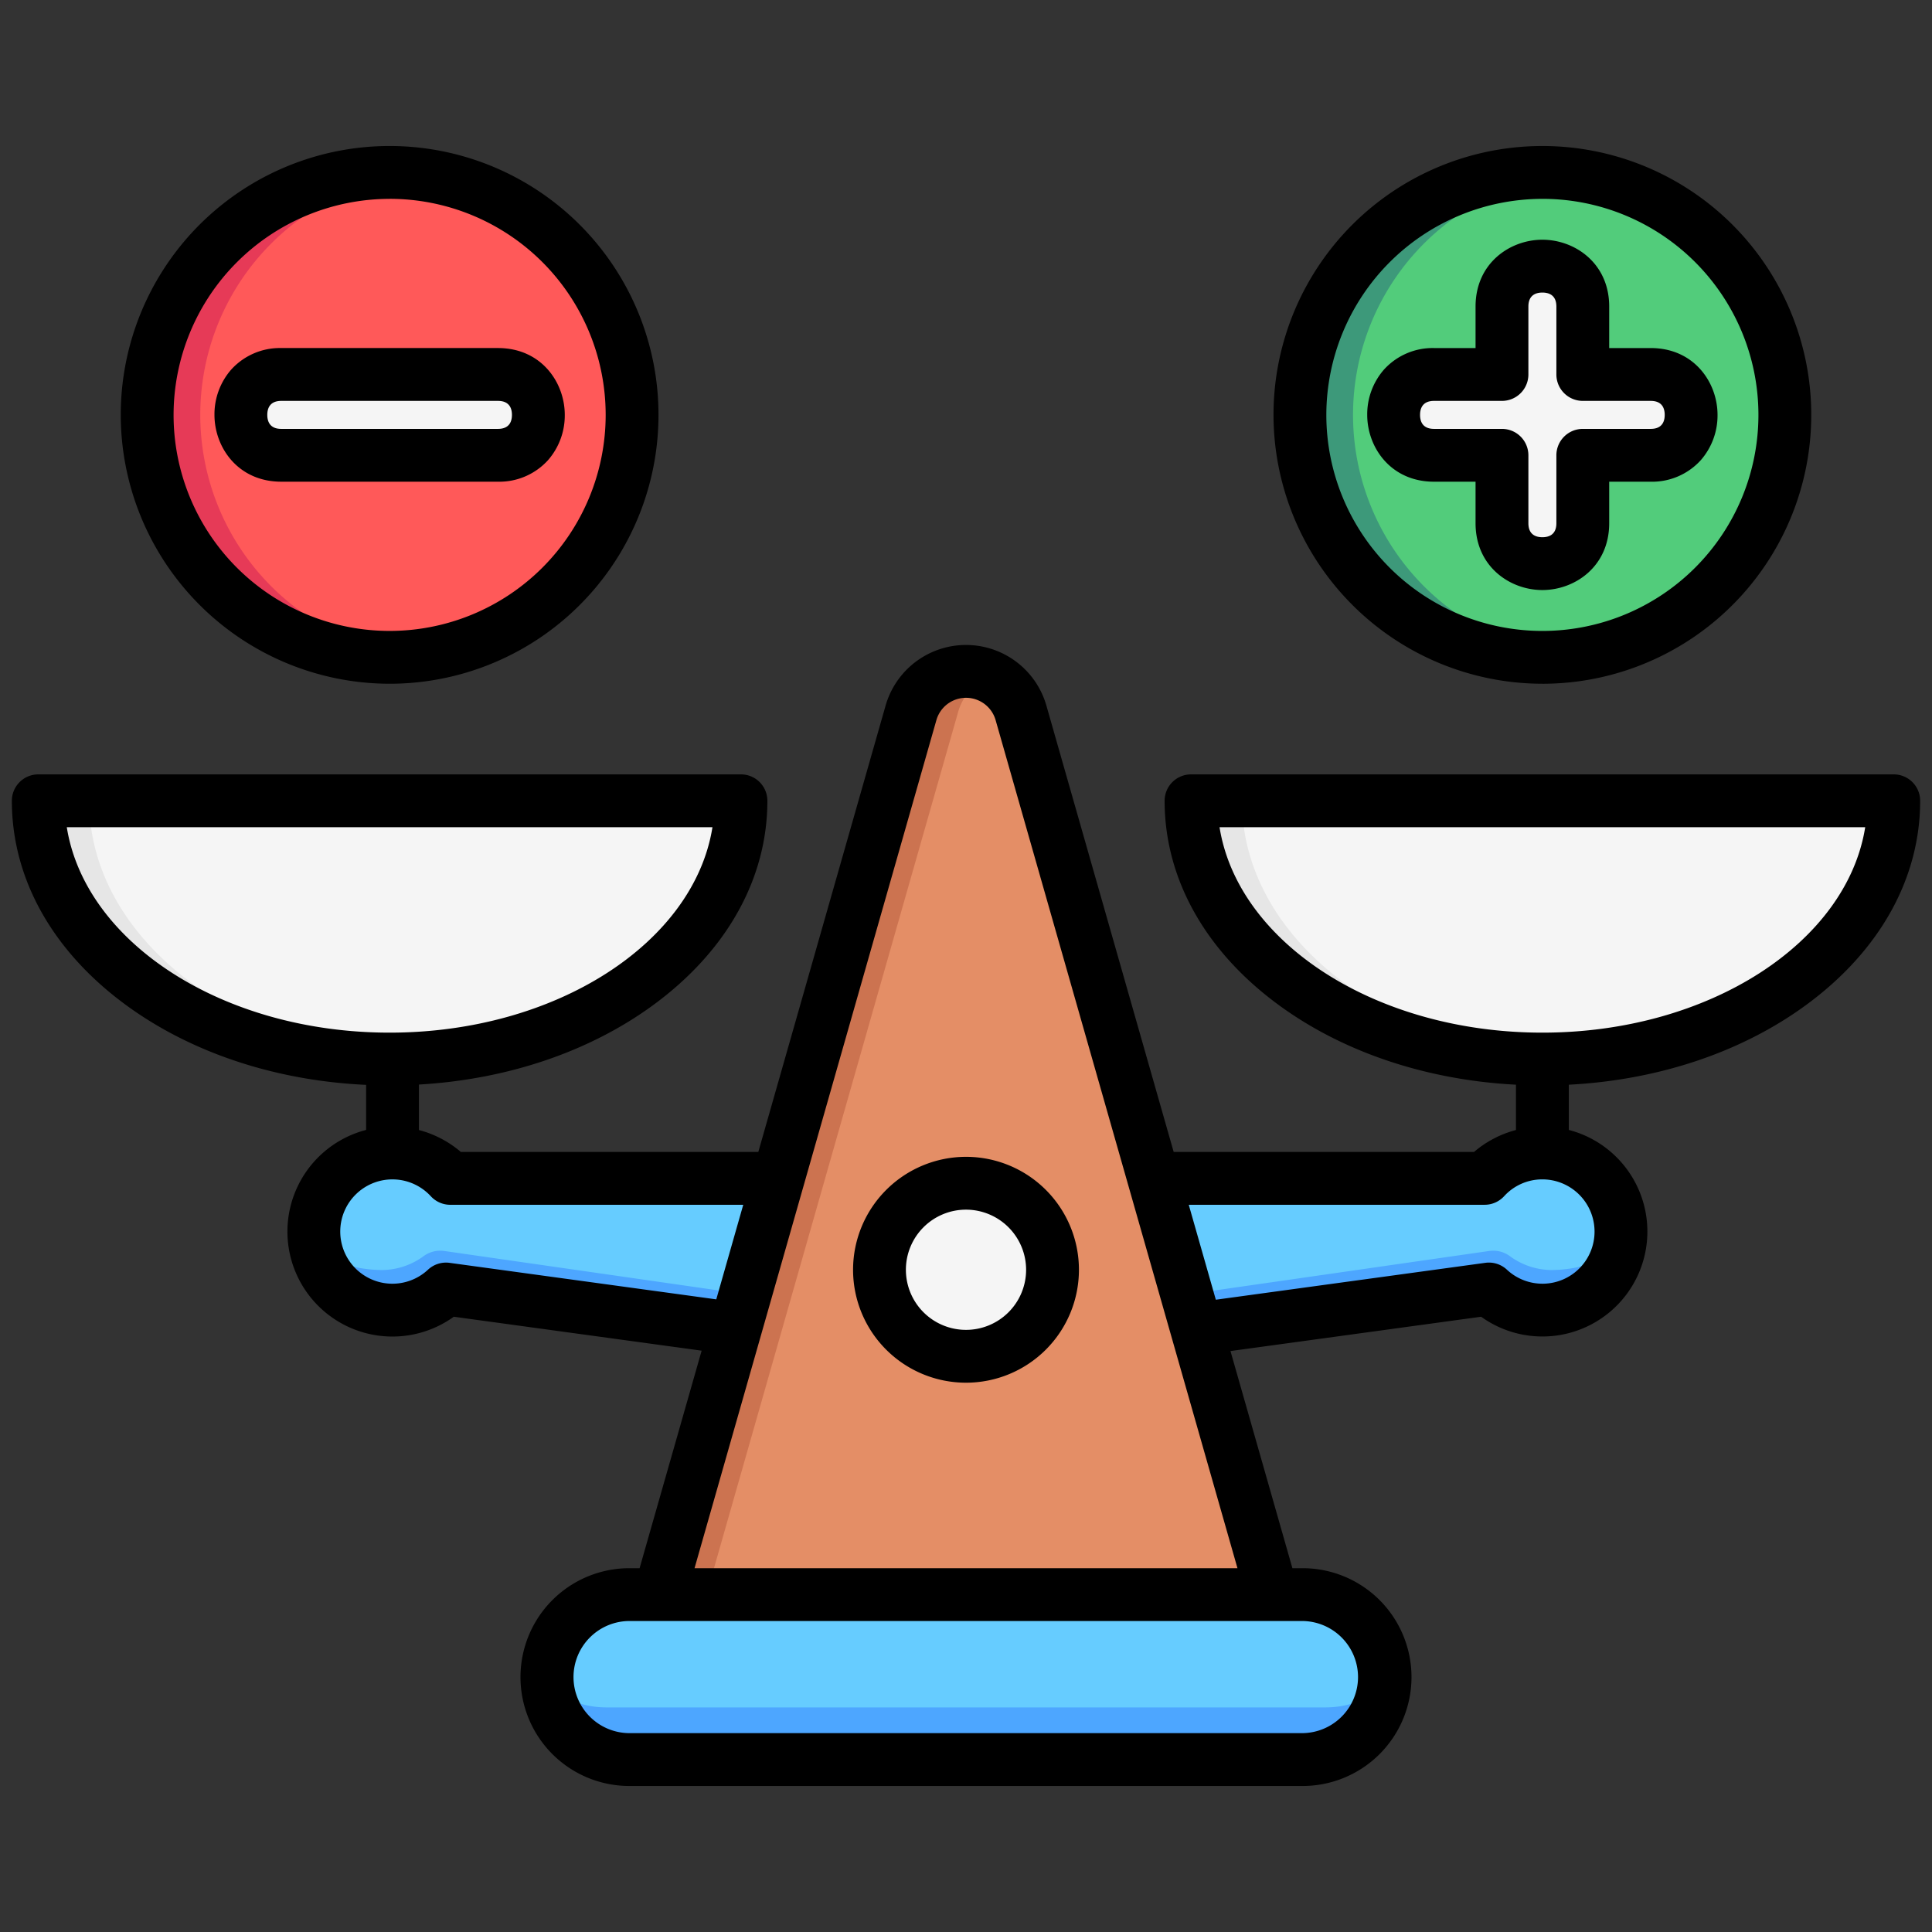 <svg height="512" viewBox="0 0 512 512" width="512" xmlns="http://www.w3.org/2000/svg"><rect x="0" y="0" width="512" height="512" fill="#333333" stroke="none"/><g id="Layer_1" data-name="Layer 1"><path d="m196.363 212.219c0 37.8-41.687 68.441-93.11 68.441s-93.11-30.642-93.11-68.441z" fill="#f5f5f5"/><path d="m110 280.48q-3.345.177-6.75.18c-51.423 0-93.11-30.642-93.11-68.441h13.5c.003 36.13 38.091 65.719 86.36 68.261z" fill="#e6e6e6"/><path d="m501.857 212.219c0 37.8-41.687 68.441-93.11 68.441s-93.11-30.642-93.11-68.441z" fill="#f5f5f5"/><path d="m415.5 280.48q-3.343.177-6.75.18c-51.423 0-93.109-30.642-93.109-68.441h13.5c-.004 36.13 38.083 65.719 86.359 68.261z" fill="#e6e6e6"/><path d="m366.893 444.446a21.857 21.857 0 0 1 -21.857 21.854h-178.072a21.857 21.857 0 0 1 0-43.714h178.072a21.857 21.857 0 0 1 21.857 21.86z" fill="#6cf"/><path d="m366.743 446.969a21.857 21.857 0 0 1 -21.707 19.331h-178.072a21.857 21.857 0 0 1 -21.707-19.334 24.223 24.223 0 0 0 15.514 5.513h190.458a24.223 24.223 0 0 0 15.514-5.51z" fill="#4da6ff"/><path d="m429.571 326.375a20.8 20.8 0 0 1 -35 15.226l-82.859 11.345-5.957-40.664h87.69a20.8 20.8 0 0 1 36.124 14.093z" fill="#6cf"/><path d="m429.19 330.3a20.791 20.791 0 0 1 -34.617 11.3l-82.859 11.345-1.362-9.3 84.265-12.119a7.451 7.451 0 0 1 5.424 1.3 18.915 18.915 0 0 0 10.888 3.744c7.719.001 14.908-2.57 18.261-6.27z" fill="#4da6ff"/><path d="m104.025 305.55a20.745 20.745 0 0 1 15.3 6.732h87.69l-5.957 40.664-82.858-11.346a20.815 20.815 0 1 1 -14.173-36.051z" fill="#6cf"/><path d="m101.462 336.571a18.915 18.915 0 0 0 10.888-3.744 7.447 7.447 0 0 1 5.423-1.3l84.266 12.119-1.363 9.3-82.859-11.346a20.791 20.791 0 0 1 -34.617-11.3c3.353 3.7 10.543 6.271 18.262 6.271z" fill="#4da6ff"/><path d="m270.58 188.931 66.634 233.658h-162.428l66.634-233.658c4.18-14.672 24.98-14.672 29.16 0z" fill="#e48e66"/><path d="m253.848 188.931-66.634 233.658h-12.428l66.633-233.658c2.806-9.835 13.07-13.067 20.795-9.716a14.709 14.709 0 0 0 -8.366 9.716z" fill="#cc7350"/><path d="m473 109.95a64.254 64.254 0 1 1 -64.253-64.25 64.253 64.253 0 0 1 64.253 64.25z" fill="#52cc7b"/><path d="m415.783 173.812a64.251 64.251 0 1 1 -7.037-128.112 64.893 64.893 0 0 1 7.037.391 64.248 64.248 0 0 0 0 127.724z" fill="#3d997a"/><path d="m437.455 99.241c14.278 0 14.278 21.418 0 21.418h-18v18c0 14.279-21.417 14.279-21.417 0v-18h-18c-14.279 0-14.279-21.418 0-21.418h18v-18c0-14.279 21.418-14.279 21.418 0v18z" fill="#f5f5f5"/><path d="m167.506 109.95a64.253 64.253 0 1 1 -64.253-64.25 64.253 64.253 0 0 1 64.253 64.25z" fill="#ff5959"/><path d="m110.289 173.812a64.251 64.251 0 1 1 -7.036-128.112 64.875 64.875 0 0 1 7.036.391 64.248 64.248 0 0 0 0 127.724z" fill="#e63a57"/><path d="m131.961 99.241c14.279 0 14.279 21.418 0 21.418h-57.416c-14.278 0-14.278-21.418 0-21.418z" fill="#f5f5f5"/><path d="m280.009 336.286a24.009 24.009 0 1 1 -24.009-24.009 24.009 24.009 0 0 1 24.009 24.009z" fill="#f5f5f5"/><path d="m501.857 205.219h-186.22a7 7 0 0 0 -7 7c0 20.565 10.7 39.756 30.125 54.036 17.106 12.574 39.258 19.98 62.985 21.2v12.01a27.96 27.96 0 0 0 -11.109 5.812h-79.6l-33.728-118.27a22.162 22.162 0 0 0 -42.624 0l-33.726 118.274h-78.826a27.964 27.964 0 0 0 -11.11-5.812v-12.052c23.436-1.344 45.294-8.725 62.214-21.162 19.427-14.28 30.125-33.471 30.125-54.036a7 7 0 0 0 -7-7h-186.22a7 7 0 0 0 -7 7c0 20.565 10.7 39.756 30.125 54.036 17.291 12.71 39.737 20.145 63.756 21.245v11.943a27.822 27.822 0 1 0 23.237 49.506l65.682 8.993-16.443 57.647h-2.538a28.858 28.858 0 1 0 0 57.715h178.07a28.858 28.858 0 1 0 0-57.715h-2.532l-16.411-57.546 66.425-9.094a27.817 27.817 0 1 0 23.236-49.506v-11.984c23.727-1.224 45.878-8.63 62.984-21.2 19.427-14.28 30.126-33.471 30.126-54.036a7 7 0 0 0 -7.003-7.004zm-484.159 14h171.11c-4.883 30.6-41.389 54.441-85.555 54.441s-80.672-23.845-85.553-54.441zm101.449 115.447a7 7 0 0 0 -5.719 1.813 13.824 13.824 0 1 1 .749-19.454 7 7 0 0 0 5.147 2.256h77.644l-7.147 25.062zm240.746 109.78a14.874 14.874 0 0 1 -14.858 14.854h-178.07a14.858 14.858 0 1 1 0-29.715h178.07a14.874 14.874 0 0 1 14.858 14.861zm-175.832-28.857 64.09-224.738a8.162 8.162 0 0 1 15.7 0l64.09 224.738zm238.51-89.214a13.8 13.8 0 0 1 -23.227 10.1 7 7 0 0 0 -5.72-1.813l-71.416 9.777-7.176-25.162h78.415a7 7 0 0 0 5.148-2.256 13.676 13.676 0 0 1 10.152-4.475 13.84 13.84 0 0 1 13.824 13.829zm-13.824-52.715c-44.166 0-80.672-23.845-85.555-54.441h171.108c-4.881 30.596-41.387 54.441-85.553 54.441zm0-92.457a71.254 71.254 0 1 0 -71.254-71.253 71.334 71.334 0 0 0 71.254 71.25zm0-128.507a57.254 57.254 0 1 1 -57.254 57.254 57.319 57.319 0 0 1 57.254-57.25zm-17.709 74.963v11c0 11.5 9.124 17.709 17.709 17.709s17.708-6.207 17.708-17.709v-11h11a17.418 17.418 0 0 0 13.264-5.7 18.014 18.014 0 0 0 4.445-12.013c0-8.585-6.207-17.709-17.709-17.709h-11v-11c0-11.5-9.124-17.709-17.709-17.709s-17.709 6.207-17.709 17.709v11h-11a17.417 17.417 0 0 0 -13.264 5.7 18.006 18.006 0 0 0 -4.445 12.012c0 8.585 6.206 17.709 17.709 17.709zm-14.708-17.709c0-1.692.644-3.709 3.709-3.709h18a7 7 0 0 0 7-7v-18c0-3.065 2.017-3.709 3.709-3.709s3.709.644 3.709 3.709v18a7 7 0 0 0 7 7h18c3.066 0 3.709 2.017 3.709 3.709s-.643 3.709-3.709 3.709h-18a7 7 0 0 0 -7 7v18c0 3.066-2.017 3.709-3.708 3.709s-3.709-.643-3.709-3.709v-18a7 7 0 0 0 -7-7h-18c-3.066 0-3.71-2.016-3.71-3.709zm-273.077 71.25a71.254 71.254 0 1 0 -71.253-71.25 71.335 71.335 0 0 0 71.253 71.25zm0-128.507a57.254 57.254 0 1 1 -57.253 57.257 57.319 57.319 0 0 1 57.253-57.25zm28.708 74.963a17.418 17.418 0 0 0 13.264-5.7 18.014 18.014 0 0 0 4.445-12.013c0-8.585-6.207-17.709-17.709-17.709h-57.416a17.419 17.419 0 0 0 -13.264 5.7 18.011 18.011 0 0 0 -4.445 12.012c0 8.585 6.207 17.709 17.709 17.709zm-61.125-17.706c0-1.692.643-3.709 3.709-3.709h57.416c3.065 0 3.709 2.017 3.709 3.709s-.644 3.709-3.709 3.709h-57.416c-3.066 0-3.709-2.016-3.709-3.709zm155.235 226.55a29.929 29.929 0 1 0 29.929-29.929 29.963 29.963 0 0 0 -29.929 29.929zm45.858 0a15.929 15.929 0 1 1 -15.929-15.929 15.947 15.947 0 0 1 15.929 15.929z"/></g></svg>